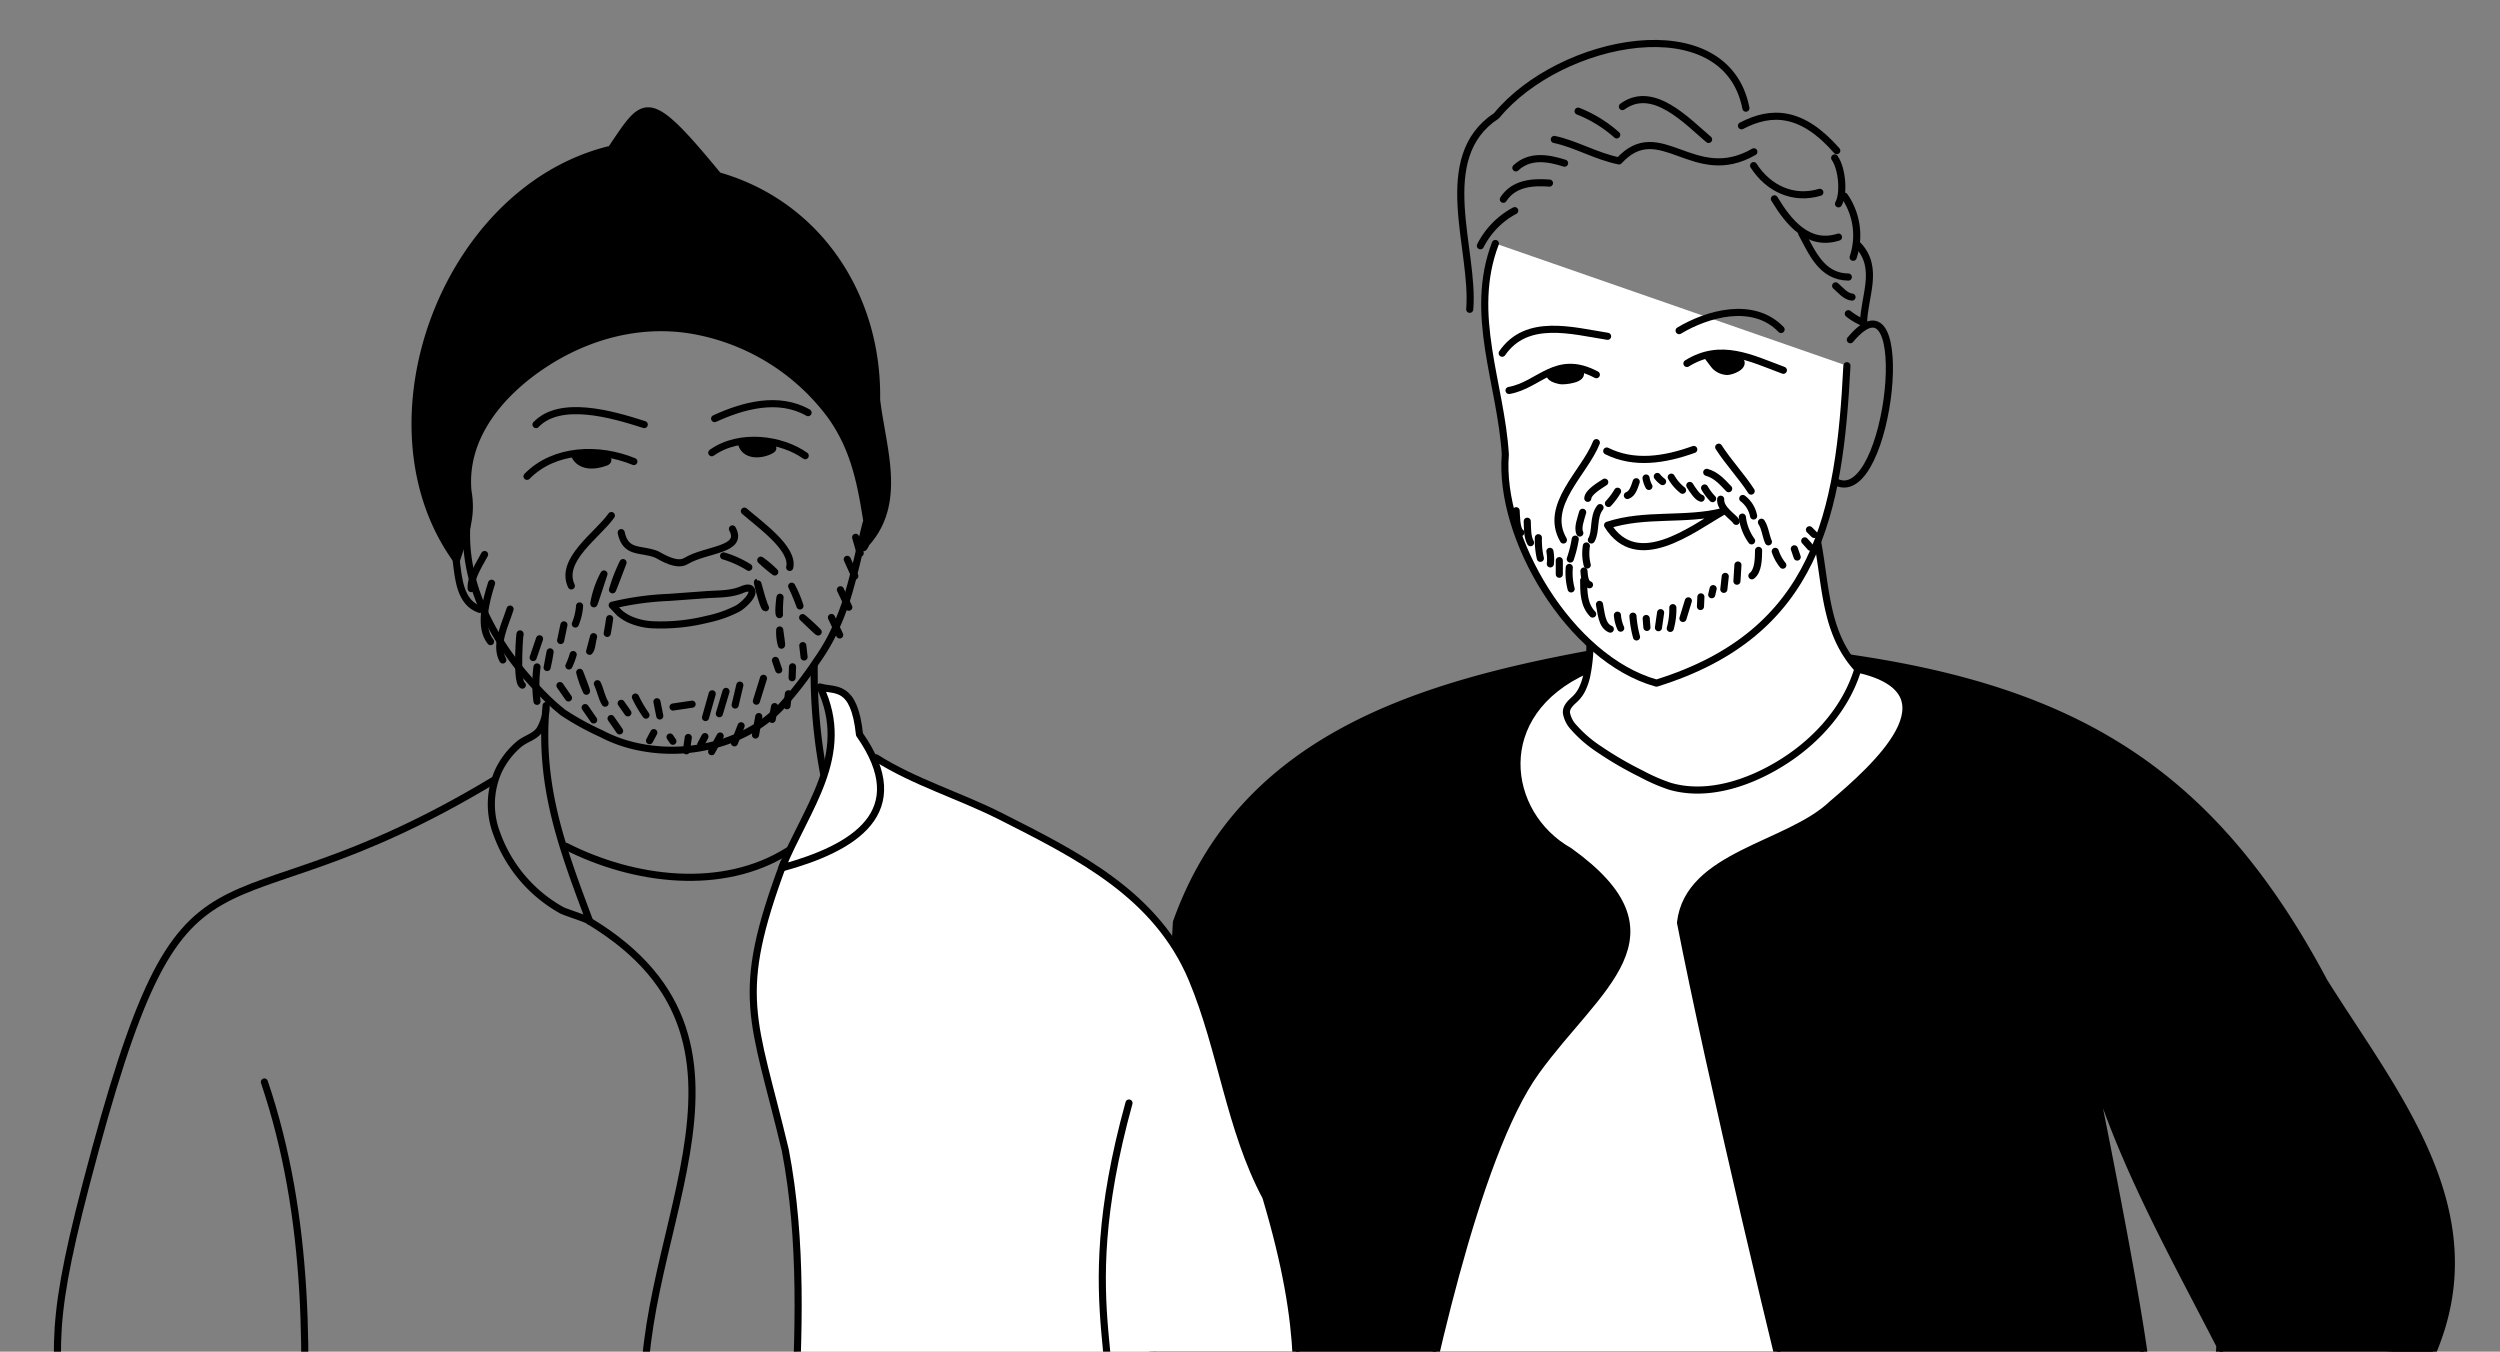 <svg xmlns="http://www.w3.org/2000/svg" xmlns:xlink="http://www.w3.org/1999/xlink" width="463.115" height="250.39" viewBox="0 0 463.115 250.39">
  <rect x="0" y="0" width="463.115" height="250.39" fill="#808080" stroke="none"/>
  <defs>
    <clipPath id="clip-path">
      <rect id="長方形_1026" data-name="長方形 1026" width="463.115" height="250.39" fill="none"/>
    </clipPath>
  </defs>
  <g id="collaborater1" transform="translate(231.557 125.195)">
    <g id="グループ_3394" data-name="グループ 3394" transform="translate(-231.558 -125.195)" clip-path="url(#clip-path)">
      <path id="パス_24598" data-name="パス 24598" d="M1023.629,521.088c-20.555-38.681-45.807-53.874-88.079-59.983l-48.5-.606c-33.327,6.162-64.226,16.562-76.02,49.608l-5.33,97.163,185.024-13.692c-1.24-11.638-7.626-43.842-11.162-61.141a107.583,107.583,0,0,1-2.322-11.3s.95,4.5,2.322,11.3c5.172,19.827,15.436,37.917,24.751,56.033a13.718,13.718,0,0,1-.66,4.134l40.134-2.975c10.977-26.173-6.966-47.475-20.186-68.54" transform="translate(-593.102 -339.244)"/>
      <path id="パス_24599" data-name="パス 24599" d="M1023.629,521.088c-20.555-38.681-45.807-53.874-88.079-59.983l-48.5-.606c-33.327,6.162-64.226,16.562-76.02,49.608l-5.33,97.163,185.024-13.692c-1.24-11.638-7.626-43.842-11.162-61.141a107.583,107.583,0,0,1-2.322-11.3s.95,4.5,2.322,11.3c5.172,19.827,15.436,37.917,24.751,56.033a13.718,13.718,0,0,1-.66,4.134l40.134-2.975C1054.792,563.482,1036.849,542.153,1023.629,521.088Z" transform="translate(-593.102 -339.244)" fill="none" stroke="#000" stroke-linecap="round" stroke-linejoin="round" stroke-width="1.318"/>
      <path id="パス_24600" data-name="パス 24600" d="M628.617,666.152c.9-15.4,2.771-26.068-4.855-51.688-6.729-12.613-8.18-27.253-13.668-40.366-6.57-15.641-20.951-22.8-35.517-30.176-7.626-3.844-15.911-6.293-23.062-10.822l-17.072,19.459c-9.288,24.857-5.62,28.438.29,53.216,3.246,16.931,2.507,34.415,1.636,51.346" transform="translate(-389.262 -392.728)" fill="#fff"/>
      <path id="パス_24601" data-name="パス 24601" d="M628.617,666.152c.9-15.4,2.771-26.068-4.855-51.688-6.729-12.613-8.18-27.253-13.668-40.366-6.57-15.641-20.951-22.8-35.517-30.176-7.626-3.844-15.911-6.293-23.062-10.822l-17.072,19.459c-9.288,24.857-5.62,28.438.29,53.216,3.246,16.931,2.507,34.415,1.636,51.346" transform="translate(-389.262 -392.728)" fill="none" stroke="#000" stroke-linecap="round" stroke-linejoin="round" stroke-width="1.318"/>
      <path id="パス_24602" data-name="パス 24602" d="M987.5,623.079c3.668-19.117,12.587-62.063,23.986-77.862s27.944-25.173,6.122-40.814c-12.059-6.793-14.829-25.489,3.325-33.572l50.161-.132c19,4.345,2.876,18.511-4.776,25.015-8.127,7.741-26.624,9.321-28.076,21.96,5.2,26.753,18.313,82.68,25.279,109.091" transform="translate(-726.93 -346.758)" fill="#fff"/>
      <path id="パス_24603" data-name="パス 24603" d="M987.5,623.079c3.668-19.117,12.587-62.063,23.986-77.862s27.944-25.173,6.122-40.814c-12.059-6.793-14.829-25.489,3.325-33.572l50.161-.132c19,4.345,2.876,18.511-4.776,25.015-8.127,7.741-26.624,9.321-28.076,21.96,5.2,26.753,18.313,82.68,25.279,109.091" transform="translate(-726.93 -346.758)" fill="none" stroke="#000" stroke-linecap="round" stroke-linejoin="round" stroke-width="1.318"/>
      <path id="パス_24604" data-name="パス 24604" d="M1146.192,381.2c1.61,8.531,1.4,16.931,7.468,23.567-2.137,7.136-7.441,13.087-13.642,17.063s-14.143,6.714-21.215,4.634a34.024,34.024,0,0,1-5.3-2.317,64.129,64.129,0,0,1-7.731-4.5,23.161,23.161,0,0,1-4.723-4.055,5.275,5.275,0,0,1-1.372-2.659c-.106-1,.633-1.764,1.425-2.475a6.349,6.349,0,0,0,1.451-1.9,11.227,11.227,0,0,0,.95-2.923,29.753,29.753,0,0,0,.528-5.293Z" transform="translate(-809.496 -280.825)" fill="#fff"/>
      <path id="パス_24605" data-name="パス 24605" d="M1146.192,381.2c1.61,8.531,1.4,16.931,7.468,23.567-2.137,7.136-7.441,13.087-13.642,17.063s-14.143,6.714-21.215,4.634a34.024,34.024,0,0,1-5.3-2.317,64.129,64.129,0,0,1-7.731-4.5,23.161,23.161,0,0,1-4.723-4.055,5.275,5.275,0,0,1-1.372-2.659c-.106-1,.633-1.764,1.425-2.475a6.349,6.349,0,0,0,1.451-1.9,11.227,11.227,0,0,0,.95-2.923,29.753,29.753,0,0,0,.528-5.293Z" transform="translate(-809.496 -280.825)" fill="none" stroke="#000" stroke-linecap="round" stroke-linejoin="round" stroke-width="1.318"/>
      <path id="パス_24606" data-name="パス 24606" d="M1044.319,171.3c-5.014,13.139,1.055,25.963,1.847,39.1-1.267,15.325,11.927,37.864,28,42.341,29.764-9.242,33.907-31.492,35.279-58.8" transform="translate(-767.31 -126.194)" fill="#fff"/>
      <path id="パス_24607" data-name="パス 24607" d="M1044.319,171.3c-5.014,13.139,1.055,25.963,1.847,39.1-1.267,15.325,11.927,37.864,28,42.341,29.764-9.242,33.907-31.492,35.279-58.8" transform="translate(-767.31 -126.194)" fill="none" stroke="#000" stroke-linecap="round" stroke-linejoin="round" stroke-width="1.318"/>
      <path id="パス_24608" data-name="パス 24608" d="M1291.933,230.883c12.217-14.614,7.336,30.966-2.533,26.41" transform="translate(-949.168 -167.951)" fill="none" stroke="#000" stroke-linecap="round" stroke-linejoin="round" stroke-width="1.318"/>
      <path id="パス_24609" data-name="パス 24609" d="M1178.8,223.173c5.225-3.133,13.721-5.582,18.893-.211" transform="translate(-867.752 -161.926)" fill="none" stroke="#000" stroke-linecap="round" stroke-linejoin="round" stroke-width="1.318"/>
      <path id="パス_24610" data-name="パス 24610" d="M1074.126,232.953c-6.649-1.053-14.988-3.449-19.526,3.133" transform="translate(-776.325 -170.653)" fill="none" stroke="#000" stroke-linecap="round" stroke-linejoin="round" stroke-width="1.318"/>
      <path id="パス_24611" data-name="パス 24611" d="M1184.3,250.348c6.28-3.923,11.9-.948,17.864,1.264" transform="translate(-871.801 -183.019)" fill="none" stroke="#000" stroke-linecap="round" stroke-linejoin="round" stroke-width="1.318"/>
      <path id="パス_24612" data-name="パス 24612" d="M1075.575,259.791c-7.468-3.976-10.5,1.922-16.175,2.923" transform="translate(-779.858 -190.381)" fill="none" stroke="#000" stroke-linecap="round" stroke-linejoin="round" stroke-width="1.318"/>
      <path id="パス_24613" data-name="パス 24613" d="M1199.5,251.617c.026,0,1.135,1.554,1.372,1.712a3.407,3.407,0,0,0,2.005.816c.712.026,2.823-.711,2.639-1.685s-5.251-.869-6.016-.869" transform="translate(-882.99 -185.341)"/>
      <path id="パス_24614" data-name="パス 24614" d="M1199.5,251.654c.026,0,1.135,1.554,1.372,1.712a3.408,3.408,0,0,0,2.005.816c.713.026,2.823-.711,2.639-1.685S1200.239,251.627,1199.5,251.654Z" transform="translate(-882.99 -185.378)" fill="none" stroke="#000" stroke-linecap="round" stroke-linejoin="round" stroke-width="1.318"/>
      <path id="パス_24615" data-name="パス 24615" d="M1128,316.49c5.066,2.528,10.713,1.659,16.122-.29" transform="translate(-830.357 -232.94)" fill="none" stroke="#000" stroke-linecap="round" stroke-linejoin="round" stroke-width="1.318"/>
      <path id="パス_24616" data-name="パス 24616" d="M1128.6,362.428c6.966-2.291,14.275-.764,21.347-2.528C1144.115,363.244,1134.062,371.17,1128.6,362.428Z" transform="translate(-830.798 -265.134)" fill="none" stroke="#000" stroke-linecap="round" stroke-linejoin="round" stroke-width="1.318"/>
      <path id="パス_24617" data-name="パス 24617" d="M1100.886,311.4c-2.19,5.582-9.816,11.638-6.1,18.037" transform="translate(-805.169 -229.404)" fill="none" stroke="#000" stroke-linecap="round" stroke-linejoin="round" stroke-width="1.318"/>
      <path id="パス_24618" data-name="パス 24618" d="M1206.6,314.6c1.847,2.87,4.169,5.293,6.016,8.136" transform="translate(-888.217 -231.762)" fill="none" stroke="#000" stroke-linecap="round" stroke-linejoin="round" stroke-width="1.318"/>
      <path id="パス_24619" data-name="パス 24619" d="M1128.168,100.391c-11.162,6.451-17.415-6.583-24.988,1.685-4.354-.9-7.863-3.081-11.98-3.976" transform="translate(-803.267 -72.269)" fill="none" stroke="#000" stroke-linecap="round" stroke-linejoin="round" stroke-width="1.318"/>
      <path id="パス_24620" data-name="パス 24620" d="M1073.224,112.445c-3.061-.974-6.438-1.554-9.024.869" transform="translate(-783.392 -82.217)" fill="none" stroke="#000" stroke-linecap="round" stroke-linejoin="round" stroke-width="1.318"/>
      <path id="パス_24621" data-name="パス 24621" d="M1063.949,128.614c-3.193-.237-6.623.026-8.549,3" transform="translate(-776.914 -94.699)" fill="none" stroke="#000" stroke-linecap="round" stroke-linejoin="round" stroke-width="1.318"/>
      <path id="パス_24622" data-name="パス 24622" d="M1045.659,148.2a15.1,15.1,0,0,0-6.359,6.5" transform="translate(-765.062 -109.177)" fill="none" stroke="#000" stroke-linecap="round" stroke-linejoin="round" stroke-width="1.318"/>
      <path id="パス_24623" data-name="パス 24623" d="M1078.333,42.573c-3.694-19.011-34.356-13.008-46.2,1.4-11.821,7.741-4.011,24.857-4.961,35.863" transform="translate(-754.91 -22.535)" fill="none" stroke="#000" stroke-linecap="round" stroke-linejoin="round" stroke-width="1.318"/>
      <path id="パス_24624" data-name="パス 24624" d="M1154.964,77.449c-4.011-3.37-10.265-10.243-15.964-6.083" transform="translate(-838.454 -51.618)" fill="none" stroke="#000" stroke-linecap="round" stroke-linejoin="round" stroke-width="1.318"/>
      <path id="パス_24625" data-name="パス 24625" d="M1115.051,82.6a24.021,24.021,0,0,0-7.151-4.4" transform="translate(-815.56 -57.609)" fill="none" stroke="#000" stroke-linecap="round" stroke-linejoin="round" stroke-width="1.318"/>
      <path id="パス_24626" data-name="パス 24626" d="M1222.6,83.559c5.541-2.9,11.188-2.791,17.653,4.608" transform="translate(-899.995 -60.256)" fill="none" stroke="#000" stroke-linecap="round" stroke-linejoin="round" stroke-width="1.318"/>
      <path id="パス_24627" data-name="パス 24627" d="M1231.1,116.5c2.718,4.239,7.336,6.425,12.27,4.95" transform="translate(-906.252 -85.824)" fill="none" stroke="#000" stroke-linecap="round" stroke-linejoin="round" stroke-width="1.318"/>
      <path id="パス_24628" data-name="パス 24628" d="M1245.7,139.9c2.56,4.239,6.227,8.9,11.874,7.083" transform="translate(-916.999 -103.062)" fill="none" stroke="#000" stroke-linecap="round" stroke-linejoin="round" stroke-width="1.318"/>
      <path id="パス_24629" data-name="パス 24629" d="M1264.9,164.2c1.926,3.581,3.721,8.031,8.629,8.084" transform="translate(-931.133 -120.964)" fill="none" stroke="#000" stroke-linecap="round" stroke-linejoin="round" stroke-width="1.318"/>
      <path id="パス_24630" data-name="パス 24630" d="M1288.7,201.1c.924.79,1.821,1.975,3.034,2.08" transform="translate(-948.653 -148.148)" fill="none" stroke="#000" stroke-linecap="round" stroke-linejoin="round" stroke-width="1.318"/>
      <path id="パス_24631" data-name="パス 24631" d="M1297.6,220.7a11.375,11.375,0,0,0,2.4,1.475" transform="translate(-955.205 -162.587)" fill="none" stroke="#000" stroke-linecap="round" stroke-linejoin="round" stroke-width="1.318"/>
      <path id="パス_24632" data-name="パス 24632" d="M1288,111.1c1.425,2,1.768,6.714.712,8.505" transform="translate(-948.138 -81.846)" fill="none" stroke="#000" stroke-linecap="round" stroke-linejoin="round" stroke-width="1.318"/>
      <path id="パス_24633" data-name="パス 24633" d="M1294.9,138a12.758,12.758,0,0,1,1.61,11.322" transform="translate(-953.217 -101.663)" fill="none" stroke="#000" stroke-linecap="round" stroke-linejoin="round" stroke-width="1.318"/>
      <path id="パス_24634" data-name="パス 24634" d="M1304.5,172.6c3.958,4.239,1.108,9.4,1,14.377" transform="translate(-960.284 -127.152)" fill="none" stroke="#000" stroke-linecap="round" stroke-linejoin="round" stroke-width="1.318"/>
      <path id="パス_24635" data-name="パス 24635" d="M1064.4,359.3c.053.5,0,3.555.871,4.055" transform="translate(-783.539 -264.692)" fill="none" stroke="#000" stroke-linecap="round" stroke-linejoin="round" stroke-width="1.318"/>
      <path id="パス_24636" data-name="パス 24636" d="M1072.2,366.7c.053,1.211-.026,2.844.607,3.976" transform="translate(-789.281 -270.143)" fill="none" stroke="#000" stroke-linecap="round" stroke-linejoin="round" stroke-width="1.318"/>
      <path id="パス_24637" data-name="パス 24637" d="M1080,378.3a15.254,15.254,0,0,0,.369,3.818" transform="translate(-795.022 -278.689)" fill="none" stroke="#000" stroke-linecap="round" stroke-linejoin="round" stroke-width="1.318"/>
      <path id="パス_24638" data-name="パス 24638" d="M1088.1,387.9a8,8,0,0,1,.079,2.317" transform="translate(-800.985 -285.761)" fill="none" stroke="#000" stroke-linecap="round" stroke-linejoin="round" stroke-width="1.318"/>
      <line id="線_565" data-name="線 565" y2="2.528" transform="translate(288.856 103.851)" fill="none" stroke="#000" stroke-linecap="round" stroke-linejoin="round" stroke-width="1.317"/>
      <path id="パス_24639" data-name="パス 24639" d="M1101.67,399.2a11.667,11.667,0,0,0,.343,3.976" transform="translate(-810.966 -294.085)" fill="none" stroke="#000" stroke-linecap="round" stroke-linejoin="round" stroke-width="1.318"/>
      <path id="パス_24640" data-name="パス 24640" d="M1111.8,408.3c0,2.212.026,4.555,1.662,6.241" transform="translate(-818.431 -300.789)" fill="none" stroke="#000" stroke-linecap="round" stroke-linejoin="round" stroke-width="1.318"/>
      <path id="パス_24641" data-name="パス 24641" d="M1122.9,425.2c.317,1.448.369,3.923,2.005,4.582" transform="translate(-826.602 -313.239)" fill="none" stroke="#000" stroke-linecap="round" stroke-linejoin="round" stroke-width="1.318"/>
      <path id="パス_24642" data-name="パス 24642" d="M1135.5,432.8a7.31,7.31,0,0,0,.607,2.4" transform="translate(-835.878 -318.838)" fill="none" stroke="#000" stroke-linecap="round" stroke-linejoin="round" stroke-width="1.318"/>
      <path id="パス_24643" data-name="パス 24643" d="M1146.4,433.5a20.547,20.547,0,0,0,.66,3.844" transform="translate(-843.902 -319.354)" fill="none" stroke="#000" stroke-linecap="round" stroke-linejoin="round" stroke-width="1.318"/>
      <path id="パス_24644" data-name="パス 24644" d="M1155.7,435.1l.132,1.659" transform="translate(-850.747 -320.532)" fill="none" stroke="#000" stroke-linecap="round" stroke-linejoin="round" stroke-width="1.318"/>
      <path id="パス_24645" data-name="パス 24645" d="M1164.7,431l-.4,2.791" transform="translate(-857.078 -317.512)" fill="none" stroke="#000" stroke-linecap="round" stroke-linejoin="round" stroke-width="1.318"/>
      <path id="パス_24646" data-name="パス 24646" d="M1173.075,427.5a13.244,13.244,0,0,1-.475,3.844" transform="translate(-863.188 -314.934)" fill="none" stroke="#000" stroke-linecap="round" stroke-linejoin="round" stroke-width="1.318"/>
      <path id="パス_24647" data-name="パス 24647" d="M1182.5,422.7l-1,3.265" transform="translate(-869.74 -311.397)" fill="none" stroke="#000" stroke-linecap="round" stroke-linejoin="round" stroke-width="1.318"/>
      <path id="パス_24648" data-name="パス 24648" d="M1193.879,419.9l-.079,1.791" transform="translate(-878.794 -309.335)" fill="none" stroke="#000" stroke-linecap="round" stroke-linejoin="round" stroke-width="1.318"/>
      <path id="パス_24649" data-name="パス 24649" d="M1201.964,414.1l-.264,1.132" transform="translate(-884.61 -305.062)" fill="none" stroke="#000" stroke-linecap="round" stroke-linejoin="round" stroke-width="1.318"/>
      <path id="パス_24650" data-name="パス 24650" d="M1210.464,405.5l-.264,2.4" transform="translate(-890.867 -298.726)" fill="none" stroke="#000" stroke-linecap="round" stroke-linejoin="round" stroke-width="1.318"/>
      <path id="パス_24651" data-name="パス 24651" d="M1219.585,397.5q-.079,1.5-.185,3" transform="translate(-897.639 -292.833)" fill="none" stroke="#000" stroke-linecap="round" stroke-linejoin="round" stroke-width="1.318"/>
      <path id="パス_24652" data-name="パス 24652" d="M1246.3,387.9a8.079,8.079,0,0,0,1.4,2.554" transform="translate(-917.441 -285.761)" fill="none" stroke="#000" stroke-linecap="round" stroke-linejoin="round" stroke-width="1.318"/>
      <line id="線_566" data-name="線 566" x2="0.528" y2="1.527" transform="translate(332.395 101.665)" fill="none" stroke="#000" stroke-linecap="round" stroke-linejoin="round" stroke-width="1.318"/>
      <path id="パス_24653" data-name="パス 24653" d="M1267,380.5l1.055,1.185" transform="translate(-932.679 -280.309)" fill="none" stroke="#000" stroke-linecap="round" stroke-linejoin="round" stroke-width="1.318"/>
      <path id="パス_24654" data-name="パス 24654" d="M1270.3,372.7l.871.869Z" transform="translate(-935.108 -274.563)" fill="none" stroke="#000" stroke-linecap="round" stroke-linejoin="round" stroke-width="1.318"/>
      <path id="パス_24655" data-name="パス 24655" d="M1117.84,339.2c-1.082.711-3.061,1.87-3.14,3" transform="translate(-820.566 -249.884)" fill="none" stroke="#000" stroke-linecap="round" stroke-linejoin="round" stroke-width="1.318"/>
      <path id="パス_24656" data-name="パス 24656" d="M1109.174,360.4c-.317,1.159-1,2.844-.528,3.844" transform="translate(-815.99 -265.502)" fill="none" stroke="#000" stroke-linecap="round" stroke-linejoin="round" stroke-width="1.318"/>
      <path id="パス_24657" data-name="パス 24657" d="M1103.323,379.3a22.159,22.159,0,0,1-.923,3.686" transform="translate(-811.512 -279.425)" fill="none" stroke="#000" stroke-linecap="round" stroke-linejoin="round" stroke-width="1.318"/>
      <path id="パス_24658" data-name="パス 24658" d="M1198.2,332.3c1.768.5,2.85,1.764,4.063,3.028" transform="translate(-882.033 -244.801)" fill="none" stroke="#000" stroke-linecap="round" stroke-linejoin="round" stroke-width="1.318"/>
      <path id="パス_24659" data-name="パス 24659" d="M1223.5,350.7a5.322,5.322,0,0,1,2.005,3.239" transform="translate(-900.657 -258.356)" fill="none" stroke="#000" stroke-linecap="round" stroke-linejoin="round" stroke-width="1.318"/>
      <path id="パス_24660" data-name="パス 24660" d="M1236.6,367.4c.686,1.027.818,2.58,1.293,3.634" transform="translate(-910.301 -270.659)" fill="none" stroke="#000" stroke-linecap="round" stroke-linejoin="round" stroke-width="1.318"/>
      <path id="パス_24661" data-name="パス 24661" d="M1118.81,357.1c-1.372,1.738-.66,4.4-1.609,6" transform="translate(-822.406 -263.071)" fill="none" stroke="#000" stroke-linecap="round" stroke-linejoin="round" stroke-width="1.318"/>
      <path id="パス_24662" data-name="パス 24662" d="M1113.418,384.1a8.809,8.809,0,0,0,.158,3.528" transform="translate(-819.548 -282.961)" fill="none" stroke="#000" stroke-linecap="round" stroke-linejoin="round" stroke-width="1.318"/>
      <path id="パス_24663" data-name="パス 24663" d="M1112,401.7c.079.79.105,2.264,1.029,2.554" transform="translate(-818.579 -295.927)" fill="none" stroke="#000" stroke-linecap="round" stroke-linejoin="round" stroke-width="1.318"/>
      <path id="パス_24664" data-name="パス 24664" d="M1207.981,351.2c-.158,1.843,2.454,3.344,2.876,4.108" transform="translate(-889.228 -258.724)" fill="none" stroke="#000" stroke-linecap="round" stroke-linejoin="round" stroke-width="1.318"/>
      <path id="パス_24665" data-name="パス 24665" d="M1223.2,363.8a9.467,9.467,0,0,0,1.715,4.4" transform="translate(-900.436 -268.007)" fill="none" stroke="#000" stroke-linecap="round" stroke-linejoin="round" stroke-width="1.318"/>
      <path id="パス_24666" data-name="パス 24666" d="M1231.14,387.2c-.026,1.527-.026,3.792-1.24,4.713" transform="translate(-905.369 -285.245)" fill="none" stroke="#000" stroke-linecap="round" stroke-linejoin="round" stroke-width="1.318"/>
      <path id="パス_24667" data-name="パス 24667" d="M1130.889,345.6a12.82,12.82,0,0,1-1.689,2.264" transform="translate(-831.24 -254.599)" fill="none" stroke="#000" stroke-linecap="round" stroke-linejoin="round" stroke-width="1.318"/>
      <path id="パス_24668" data-name="パス 24668" d="M1144.136,338.9c-.317.869-.633,2.212-1.636,2.554" transform="translate(-841.031 -249.663)" fill="none" stroke="#000" stroke-linecap="round" stroke-linejoin="round" stroke-width="1.318"/>
      <path id="パス_24669" data-name="パス 24669" d="M1155.6,336.3a4.651,4.651,0,0,0,.528,1.554" transform="translate(-850.674 -247.748)" fill="none" stroke="#000" stroke-linecap="round" stroke-linejoin="round" stroke-width="1.318"/>
      <path id="パス_24670" data-name="パス 24670" d="M1163.5,335.2a4.748,4.748,0,0,0,.976.948" transform="translate(-856.489 -246.937)" fill="none" stroke="#000" stroke-linecap="round" stroke-linejoin="round" stroke-width="1.318"/>
      <path id="パス_24671" data-name="パス 24671" d="M1173.3,335.7a8.457,8.457,0,0,0,2.085,2.422" transform="translate(-863.703 -247.306)" fill="none" stroke="#000" stroke-linecap="round" stroke-linejoin="round" stroke-width="1.318"/>
      <path id="パス_24672" data-name="パス 24672" d="M1186.3,341.5c.5.79,1.425,2.238,2.111,2.37" transform="translate(-873.273 -251.579)" fill="none" stroke="#000" stroke-linecap="round" stroke-linejoin="round" stroke-width="1.318"/>
      <path id="パス_24673" data-name="パス 24673" d="M1196.7,343.3a9.855,9.855,0,0,0,1.478,1.975" transform="translate(-880.929 -252.905)" fill="none" stroke="#000" stroke-linecap="round" stroke-linejoin="round" stroke-width="1.318"/>
      <path id="パス_24674" data-name="パス 24674" d="M1088.28,259.5c-.686.974,1.161,1.4,1.768,1.527s4.591-.237,3.589-1.738-4.38-.105-5.357.184" transform="translate(-801.007 -190.51)"/>
      <path id="パス_24675" data-name="パス 24675" d="M1088.28,259.517c-.686.974,1.161,1.4,1.768,1.527s4.591-.237,3.589-1.738S1089.256,259.227,1088.28,259.517Z" transform="translate(-801.007 -190.529)" fill="none" stroke="#000" stroke-linecap="round" stroke-linejoin="round" stroke-width="1.318"/>
      <path id="パス_24676" data-name="パス 24676" d="M499.7,312.055c5.251-3.713,13.035-2.5,17.31.553" transform="translate(-367.845 -228.19)" fill="none" stroke="#000" stroke-linecap="round" stroke-linejoin="round" stroke-width="1.318"/>
      <path id="パス_24677" data-name="パス 24677" d="M389.79,320.024c-6.465-2.659-14.724-2.422-19.79,2.738" transform="translate(-272.369 -234.526)" fill="none" stroke="#000" stroke-linecap="round" stroke-linejoin="round" stroke-width="1.318"/>
      <path id="パス_24678" data-name="パス 24678" d="M520.5,311.7c.554,2.4,3.562,2.37,5.515,1.29.5-.316,1.24-.948-5.515-1.29" transform="translate(-383.157 -229.625)"/>
      <path id="パス_24679" data-name="パス 24679" d="M520.5,311.7c.554,2.4,3.562,2.37,5.515,1.29C526.516,312.7,527.255,312.069,520.5,311.7Z" transform="translate(-383.157 -229.625)" fill="none" stroke="#000" stroke-linecap="round" stroke-linejoin="round" stroke-width="1.318"/>
      <path id="パス_24680" data-name="パス 24680" d="M403.3,320.1c1.029,2.264,3.747,2.133,5.911,1.29.633-.395.818-1.027-5.911-1.29" transform="translate(-296.882 -235.813)"/>
      <path id="パス_24681" data-name="パス 24681" d="M403.3,320.1c1.029,2.264,3.747,2.133,5.911,1.29C409.818,321,410.029,320.363,403.3,320.1Z" transform="translate(-296.882 -235.813)" fill="none" stroke="#000" stroke-linecap="round" stroke-linejoin="round" stroke-width="1.318"/>
      <path id="パス_24682" data-name="パス 24682" d="M501.7,286.764c5.225-2.4,11.795-4.239,17.31-1.106" transform="translate(-369.317 -209.219)" fill="none" stroke="#000" stroke-linecap="round" stroke-linejoin="round" stroke-width="1.318"/>
      <path id="パス_24683" data-name="パス 24683" d="M396.354,291.473c-6.122-1.975-15.568-4.661-20.054,0" transform="translate(-277.006 -212.821)" fill="none" stroke="#000" stroke-linecap="round" stroke-linejoin="round" stroke-width="1.318"/>
      <path id="パス_24684" data-name="パス 24684" d="M436.1,372.785c.844,3.976,3.589,2.87,6.544,4.029,1.267.685,3.8,2.238,5.462,1.238,3.668-2.238,10.766-1.975,8.6-5.951" transform="translate(-321.027 -274.121)" fill="none" stroke="#000" stroke-linecap="round" stroke-linejoin="round" stroke-width="1.318"/>
      <path id="パス_24685" data-name="パス 24685" d="M429.8,416.917a53.968,53.968,0,0,1,10.449-1.448l6.834-.5c2.085-.158,4.354-.053,6.359-.79.607-.211,1.873-.9,2.216.053s-1.742,2.817-2.56,3.265a21.826,21.826,0,0,1-5.62,2,35.612,35.612,0,0,1-10.423,1.027,11.921,11.921,0,0,1-4.116-1.027,8.287,8.287,0,0,1-1.689-1.08C431.067,418.287,429.826,416.917,429.8,416.917Z" transform="translate(-316.389 -304.799)" fill="none" stroke="#000" stroke-linecap="round" stroke-linejoin="round" stroke-width="1.318"/>
      <path id="パス_24686" data-name="パス 24686" d="M407.3,362.7c-2.48,3.555-9.684,8.215-7.415,13.034" transform="translate(-294.046 -267.196)" fill="none" stroke="#000" stroke-linecap="round" stroke-linejoin="round" stroke-width="1.318"/>
      <path id="パス_24687" data-name="パス 24687" d="M522.6,359.6c3.008,2.607,9.209,6.978,8.391,10.427" transform="translate(-384.702 -264.913)" fill="none" stroke="#000" stroke-linecap="round" stroke-linejoin="round" stroke-width="1.318"/>
      <path id="パス_24688" data-name="パス 24688" d="M431.953,395.8A32.484,32.484,0,0,0,430,400.829C430,400.882,430.026,400.882,431.953,395.8Z" transform="translate(-316.537 -291.581)" fill="none" stroke="#000" stroke-linecap="round" stroke-linejoin="round" stroke-width="1.318"/>
      <path id="パス_24689" data-name="パス 24689" d="M418.773,403.8a17.894,17.894,0,0,0-1.873,5.424C416.9,409.514,416.874,409.593,418.773,403.8Z" transform="translate(-306.893 -297.474)" fill="none" stroke="#000" stroke-linecap="round" stroke-linejoin="round" stroke-width="1.318"/>
      <path id="パス_24690" data-name="パス 24690" d="M404.692,426.3a10.619,10.619,0,0,1-.792,3.344" transform="translate(-297.324 -314.05)" fill="none" stroke="#000" stroke-linecap="round" stroke-linejoin="round" stroke-width="1.318"/>
      <path id="パス_24691" data-name="パス 24691" d="M394.207,439.6l-.607,2.9" transform="translate(-289.741 -323.848)" fill="none" stroke="#000" stroke-linecap="round" stroke-linejoin="round" stroke-width="1.318"/>
      <path id="パス_24692" data-name="パス 24692" d="M384.654,458.6q-.211,1.475-.554,2.9C384.126,461.417,384.126,461.338,384.654,458.6Z" transform="translate(-282.748 -337.845)" fill="none" stroke="#000" stroke-linecap="round" stroke-linejoin="round" stroke-width="1.318"/>
      <path id="パス_24693" data-name="パス 24693" d="M508,391.1a19.014,19.014,0,0,1,4.67,2.107" transform="translate(-373.955 -288.118)" fill="none" stroke="#000" stroke-linecap="round" stroke-linejoin="round" stroke-width="1.318"/>
      <path id="パス_24694" data-name="パス 24694" d="M534.08,394.081a19.277,19.277,0,0,1,2.586,2.186A29.708,29.708,0,0,1,534.08,394.081Z" transform="translate(-393.148 -290.309)" fill="none" stroke="#000" stroke-linecap="round" stroke-linejoin="round" stroke-width="1.318"/>
      <path id="パス_24695" data-name="パス 24695" d="M555.8,412.4a20.983,20.983,0,0,1,1.53,3.66A39.173,39.173,0,0,0,555.8,412.4Z" transform="translate(-409.142 -303.81)" fill="none" stroke="#000" stroke-linecap="round" stroke-linejoin="round" stroke-width="1.318"/>
      <path id="パス_24696" data-name="パス 24696" d="M563.5,434.5a38.354,38.354,0,0,1,2.876,2.659C566.323,437.159,566.271,437.159,563.5,434.5Z" transform="translate(-414.81 -320.09)" fill="none" stroke="#000" stroke-linecap="round" stroke-linejoin="round" stroke-width="1.318"/>
      <path id="パス_24697" data-name="パス 24697" d="M426.749,435.2q-.185,1.369-.449,2.738" transform="translate(-313.813 -320.606)" fill="none" stroke="#000" stroke-linecap="round" stroke-linejoin="round" stroke-width="1.318"/>
      <path id="パス_24698" data-name="パス 24698" d="M414.639,447.9c-.237.79-.29,2.238-.739,2.712C413.9,450.586,413.926,450.507,414.639,447.9Z" transform="translate(-304.685 -329.962)" fill="none" stroke="#000" stroke-linecap="round" stroke-linejoin="round" stroke-width="1.318"/>
      <path id="パス_24699" data-name="パス 24699" d="M400.192,460.5a13.779,13.779,0,0,1-.792,2.107" transform="translate(-294.011 -339.244)" fill="none" stroke="#000" stroke-linecap="round" stroke-linejoin="round" stroke-width="1.318"/>
      <path id="パス_24700" data-name="パス 24700" d="M531.829,409.933c-.475-1.738.924,4.4,1.4,4.424C533.254,414.3,532.99,414.3,531.829,409.933Z" transform="translate(-391.425 -301.764)" fill="none" stroke="#000" stroke-linecap="round" stroke-linejoin="round" stroke-width="1.318"/>
      <path id="パス_24701" data-name="パス 24701" d="M547.031,420.28c.053-.632-.4,2.738-.106,3.133A27.9,27.9,0,0,1,547.031,420.28Z" transform="translate(-402.536 -309.557)" fill="none" stroke="#000" stroke-linecap="round" stroke-linejoin="round" stroke-width="1.318"/>
      <path id="パス_24702" data-name="パス 24702" d="M547.37,443.2a8.828,8.828,0,0,0,.317,2.817C547.739,446.017,547.766,445.965,547.37,443.2Z" transform="translate(-402.929 -326.5)" fill="none" stroke="#000" stroke-linecap="round" stroke-linejoin="round" stroke-width="1.318"/>
      <path id="パス_24703" data-name="パス 24703" d="M544.4,464.6l.607,1.764" transform="translate(-400.75 -342.265)" fill="none" stroke="#000" stroke-linecap="round" stroke-linejoin="round" stroke-width="1.318"/>
      <path id="パス_24704" data-name="パス 24704" d="M407,473a20.22,20.22,0,0,0,1.24,3.5C408.267,476.423,408.293,476.344,407,473Z" transform="translate(-299.606 -348.453)" fill="none" stroke="#000" stroke-linecap="round" stroke-linejoin="round" stroke-width="1.318"/>
      <path id="パス_24705" data-name="パス 24705" d="M419.4,481c.554,1.159.765,2.528,1.425,3.607" transform="translate(-308.734 -354.346)" fill="none" stroke="#000" stroke-linecap="round" stroke-linejoin="round" stroke-width="1.318"/>
      <path id="パス_24706" data-name="パス 24706" d="M436.1,494.8l1.24,1.764" transform="translate(-321.027 -364.513)" fill="none" stroke="#000" stroke-linecap="round" stroke-linejoin="round" stroke-width="1.318"/>
      <path id="パス_24707" data-name="パス 24707" d="M446.1,490.4a23.449,23.449,0,0,0,1.953,3.344" transform="translate(-328.388 -361.271)" fill="none" stroke="#000" stroke-linecap="round" stroke-linejoin="round" stroke-width="1.318"/>
      <path id="パス_24708" data-name="パス 24708" d="M461.2,493.7l.528,2.633" transform="translate(-339.504 -363.702)" fill="none" stroke="#000" stroke-linecap="round" stroke-linejoin="round" stroke-width="1.318"/>
      <line id="線_567" data-name="線 567" y1="0.527" x2="3.536" transform="translate(124.678 130.445)" fill="none" stroke="#000" stroke-linecap="round" stroke-linejoin="round" stroke-width="1.318"/>
      <path id="パス_24709" data-name="パス 24709" d="M496.54,488.1l-1.24,4.4" transform="translate(-364.606 -359.577)" fill="none" stroke="#000" stroke-linecap="round" stroke-linejoin="round" stroke-width="1.318"/>
      <path id="パス_24710" data-name="パス 24710" d="M506.24,486.4,505,490.534" transform="translate(-371.747 -358.324)" fill="none" stroke="#000" stroke-linecap="round" stroke-linejoin="round" stroke-width="1.318"/>
      <path id="パス_24711" data-name="パス 24711" d="M516.971,482l-.871,3.686" transform="translate(-379.918 -355.083)" fill="none" stroke="#000" stroke-linecap="round" stroke-linejoin="round" stroke-width="1.318"/>
      <path id="パス_24712" data-name="パス 24712" d="M532.319,477.2,531,481.439Z" transform="translate(-390.886 -351.547)" fill="none" stroke="#000" stroke-linecap="round" stroke-linejoin="round" stroke-width="1.318"/>
      <path id="パス_24713" data-name="パス 24713" d="M376.372,469.2a24.529,24.529,0,0,0,0,6.372" transform="translate(-276.894 -345.653)" fill="none" stroke="#000" stroke-linecap="round" stroke-linejoin="round" stroke-width="1.318"/>
      <path id="パス_24714" data-name="パス 24714" d="M429,505.5l1.583,2.291" transform="translate(-315.801 -372.395)" fill="none" stroke="#000" stroke-linecap="round" stroke-linejoin="round" stroke-width="1.318"/>
      <path id="パス_24715" data-name="パス 24715" d="M410.8,497.8l1.583,2.291" transform="translate(-302.403 -366.723)" fill="none" stroke="#000" stroke-linecap="round" stroke-linejoin="round" stroke-width="1.318"/>
      <path id="パス_24716" data-name="パス 24716" d="M393.1,482.3l1.583,2.291" transform="translate(-289.373 -355.304)" fill="none" stroke="#000" stroke-linecap="round" stroke-linejoin="round" stroke-width="1.318"/>
      <path id="パス_24717" data-name="パス 24717" d="M470.4,518.5l.528.79" transform="translate(-346.276 -381.972)" fill="none" stroke="#000" stroke-linecap="round" stroke-linejoin="round" stroke-width="1.318"/>
      <path id="パス_24718" data-name="パス 24718" d="M482.243,518.8l-.343,2.475" transform="translate(-354.742 -382.193)" fill="none" stroke="#000" stroke-linecap="round" stroke-linejoin="round" stroke-width="1.318"/>
      <path id="パス_24719" data-name="パス 24719" d="M492.692,518.2l-.792,1.5" transform="translate(-362.103 -381.751)" fill="none" stroke="#000" stroke-linecap="round" stroke-linejoin="round" stroke-width="1.318"/>
      <path id="パス_24720" data-name="パス 24720" d="M456.792,515.4,456,516.9" transform="translate(-335.676 -379.688)" fill="none" stroke="#000" stroke-linecap="round" stroke-linejoin="round" stroke-width="1.318"/>
      <path id="パス_24721" data-name="パス 24721" d="M501.183,517.8l-1.583,2.9" transform="translate(-367.771 -381.456)" fill="none" stroke="#000" stroke-linecap="round" stroke-linejoin="round" stroke-width="1.318"/>
      <path id="パス_24722" data-name="パス 24722" d="M516.84,510.6l-1.24,3.16" transform="translate(-379.55 -376.152)" fill="none" stroke="#000" stroke-linecap="round" stroke-linejoin="round" stroke-width="1.318"/>
      <path id="パス_24723" data-name="パス 24723" d="M531.007,504.1l-.607,3.423" transform="translate(-390.444 -371.364)" fill="none" stroke="#000" stroke-linecap="round" stroke-linejoin="round" stroke-width="1.318"/>
      <path id="パス_24724" data-name="パス 24724" d="M542.549,497.1l-.449,2.37" transform="translate(-399.057 -366.207)" fill="none" stroke="#000" stroke-linecap="round" stroke-linejoin="round" stroke-width="1.318"/>
      <path id="パス_24725" data-name="パス 24725" d="M552.764,488.1l-.264,2.212" transform="translate(-406.713 -359.577)" fill="none" stroke="#000" stroke-linecap="round" stroke-linejoin="round" stroke-width="1.318"/>
      <path id="パス_24726" data-name="パス 24726" d="M556.179,469.1l-.079,2.028" transform="translate(-409.363 -345.58)" fill="none" stroke="#000" stroke-linecap="round" stroke-linejoin="round" stroke-width="1.318"/>
      <path id="パス_24727" data-name="パス 24727" d="M563.6,454.2l.237,2.107" transform="translate(-414.884 -334.603)" fill="none" stroke="#000" stroke-linecap="round" stroke-linejoin="round" stroke-width="1.318"/>
      <path id="パス_24728" data-name="パス 24728" d="M319.376,95.588c15.7-16.562,10.66-26.884,28.155-5.582,18.471,5.266,29.659,22.25,29.342,41.524,1.135,9.427,5.145,19.8-2.771,27.437l.4-.079c1.135-1.475.686-4.16.422-5.819-1.082-6.767-2.375-12.718-6.412-18.458a40.5,40.5,0,0,0-24.223-15.667c-10.159-2.212-20.5.369-29.1,6.056-7.89,5.214-14.935,13.376-14.011,23.435.844,4.95-.554,7.873-2.111,12.744-18.154-25.067-2.3-68.33,28.181-75.966" transform="translate(-214.489 -57.46)"/>
      <path id="パス_24729" data-name="パス 24729" d="M319.376,95.588c15.7-16.562,10.66-26.884,28.155-5.582,18.471,5.266,29.659,22.25,29.342,41.524,1.135,9.427,5.145,19.8-2.771,27.437l.4-.079c1.135-1.475.686-4.16.422-5.819-1.082-6.767-2.375-12.718-6.412-18.458a40.5,40.5,0,0,0-24.223-15.667c-10.159-2.212-20.5.369-29.1,6.056-7.89,5.214-14.935,13.376-14.011,23.435.844,4.95-.554,7.873-2.111,12.744-18.154-25.067-2.3-68.33,28.181-75.966" transform="translate(-214.489 -57.46)" fill="none" stroke="#000" stroke-linecap="round" stroke-linejoin="round" stroke-width="1.318"/>
      <path id="パス_24730" data-name="パス 24730" d="M309.5,245.408c-3.087-17.774,14.381-34.915,30.187-37.68,21.241-3.976,40.53,5.029,48.895,25.357" transform="translate(-227.571 -152.353)" fill="none" stroke="#000" stroke-linecap="round" stroke-linejoin="round" stroke-width="1.318"/>
      <path id="パス_24731" data-name="パス 24731" d="M327.566,368.748c-.66,11.533,5.568,22.408,13.378,30.439a41.23,41.23,0,0,0,4.459,4.134,51.243,51.243,0,0,0,7.072,3.9,26.1,26.1,0,0,0,6.386,2.343,30.751,30.751,0,0,0,13.748-.079,27.975,27.975,0,0,0,9.235-3.923,24.426,24.426,0,0,0,3.879-3.239,70.71,70.71,0,0,0,6.7-8.637,36.614,36.614,0,0,0,2.56-4.16,47.388,47.388,0,0,0,3.4-8.637c1.214-4.16,2.085-8.4,3.14-12.586" transform="translate(-241.097 -271.322)" fill="none" stroke="#000" stroke-linecap="round" stroke-linejoin="round" stroke-width="1.318"/>
      <path id="パス_24732" data-name="パス 24732" d="M333.245,390.1c-.765,1.5-2.665,4.266-2.48,6.32" transform="translate(-243.477 -287.381)" fill="none" stroke="#000" stroke-linecap="round" stroke-linejoin="round" stroke-width="1.318"/>
      <path id="パス_24733" data-name="パス 24733" d="M341.31,410.3c-1.055,3.265-2.348,8.189-.185,10.822" transform="translate(-250.249 -302.263)" fill="none" stroke="#000" stroke-linecap="round" stroke-linejoin="round" stroke-width="1.318"/>
      <path id="パス_24734" data-name="パス 24734" d="M352.755,428.5c-.871,2.817-2.9,6.583-1.346,9.427" transform="translate(-258.264 -315.67)" fill="none" stroke="#000" stroke-linecap="round" stroke-linejoin="round" stroke-width="1.318"/>
      <path id="パス_24735" data-name="パス 24735" d="M364.377,446.125c.053-1.791-.844,8.689.422,9.295" transform="translate(-268.038 -328.503)" fill="none" stroke="#000" stroke-linecap="round" stroke-linejoin="round" stroke-width="1.318"/>
      <path id="パス_24736" data-name="パス 24736" d="M375.487,449.4l-1.187,3.476" transform="translate(-275.534 -331.067)" fill="none" stroke="#000" stroke-linecap="round" stroke-linejoin="round" stroke-width="1.318"/>
      <path id="パス_24737" data-name="パス 24737" d="M590,414.9l1.557,3.239" transform="translate(-434.318 -305.651)" fill="none" stroke="#000" stroke-linecap="round" stroke-linejoin="round" stroke-width="1.318"/>
      <line id="線_568" data-name="線 568" x2="1.53" y2="3.239" transform="translate(154.02 114.383)" fill="none" stroke="#000" stroke-linecap="round" stroke-linejoin="round" stroke-width="1.318"/>
      <path id="パス_24738" data-name="パス 24738" d="M594.8,393.5l1.4,3.107" transform="translate(-437.851 -289.886)" fill="none" stroke="#000" stroke-linecap="round" stroke-linejoin="round" stroke-width="1.318"/>
      <path id="パス_24739" data-name="パス 24739" d="M600.7,378l.844,2.949Z" transform="translate(-442.194 -278.468)" fill="none" stroke="#000" stroke-linecap="round" stroke-linejoin="round" stroke-width="1.318"/>
      <path id="パス_24740" data-name="パス 24740" d="M320.3,394.6c.422,3.239.686,7.715,4.327,8.979" transform="translate(-235.783 -290.697)" fill="none" stroke="#000" stroke-linecap="round" stroke-linejoin="round" stroke-width="1.318"/>
      <path id="パス_24741" data-name="パス 24741" d="M571.493,468.1a101.874,101.874,0,0,0,1.742,20.012" transform="translate(-420.666 -344.843)" fill="none" stroke="#000" stroke-linecap="round" stroke-linejoin="round" stroke-width="1.318"/>
      <path id="パス_24742" data-name="パス 24742" d="M355.112,496.4c-1.372,15.009,3.034,26.489,8.074,39.971-.132-.342-4.512-1.685-5.172-2.054a26.452,26.452,0,0,1-12.032-14.166,15.2,15.2,0,0,1,.237-11.507,14.75,14.75,0,0,1,3.826-5.056c1.214-1.053,2.876-1.343,3.852-2.659A8.411,8.411,0,0,0,355.112,496.4Z" transform="translate(-253.945 -365.691)" fill="none" stroke="#000" stroke-linecap="round" stroke-linejoin="round" stroke-width="1.318"/>
      <path id="パス_24743" data-name="パス 24743" d="M555.972,483.3c6.016,12.639-2.639,22.513-7.072,33.52,13.3-3.634,24.487-10.3,14.381-24.725-1-9.506-4.565-7.952-7.309-8.795" transform="translate(-404.063 -356.041)" fill="#fff"/>
      <path id="パス_24744" data-name="パス 24744" d="M555.972,483.3c6.016,12.639-2.639,22.513-7.072,33.52,13.3-3.634,24.487-10.3,14.381-24.725C562.278,482.589,558.742,484.143,555.972,483.3Z" transform="translate(-404.063 -356.041)" fill="none" stroke="#000" stroke-linecap="round" stroke-linejoin="round" stroke-width="1.318"/>
      <path id="パス_24745" data-name="パス 24745" d="M414,648.2c38.234,23.119,6.016,60.141,10.555,93.924" transform="translate(-304.759 -477.52)" fill="none" stroke="#000" stroke-linecap="round" stroke-linejoin="round" stroke-width="1.318"/>
      <path id="パス_24746" data-name="パス 24746" d="M777.068,776c-11.188,40.55,1.082,49.213-5.568,69.12" transform="translate(-567.926 -571.669)" fill="none" stroke="#000" stroke-linecap="round" stroke-linejoin="round" stroke-width="1.318"/>
      <path id="パス_24747" data-name="パス 24747" d="M121.145,548.9c-53.3,32.151-56.705,3.028-75.493,74.676-7.784,29.807-4.934,30.281-4.459,54.506" transform="translate(-29.662 -404.367)" fill="none" stroke="#000" stroke-linecap="round" stroke-linejoin="round" stroke-width="1.318"/>
      <path id="パス_24748" data-name="パス 24748" d="M397.3,595.4c12.534,6.372,29.025,8.531,41.216.79" transform="translate(-292.465 -438.623)" fill="none" stroke="#000" stroke-linecap="round" stroke-linejoin="round" stroke-width="1.318"/>
      <path id="パス_24749" data-name="パス 24749" d="M185.6,761.2c8.5,25.12,8.312,51.925,6.465,78.23" transform="translate(-136.626 -560.766)" fill="none" stroke="#000" stroke-linecap="round" stroke-linejoin="round" stroke-width="1.318"/>
    </g>
  </g>
</svg>
